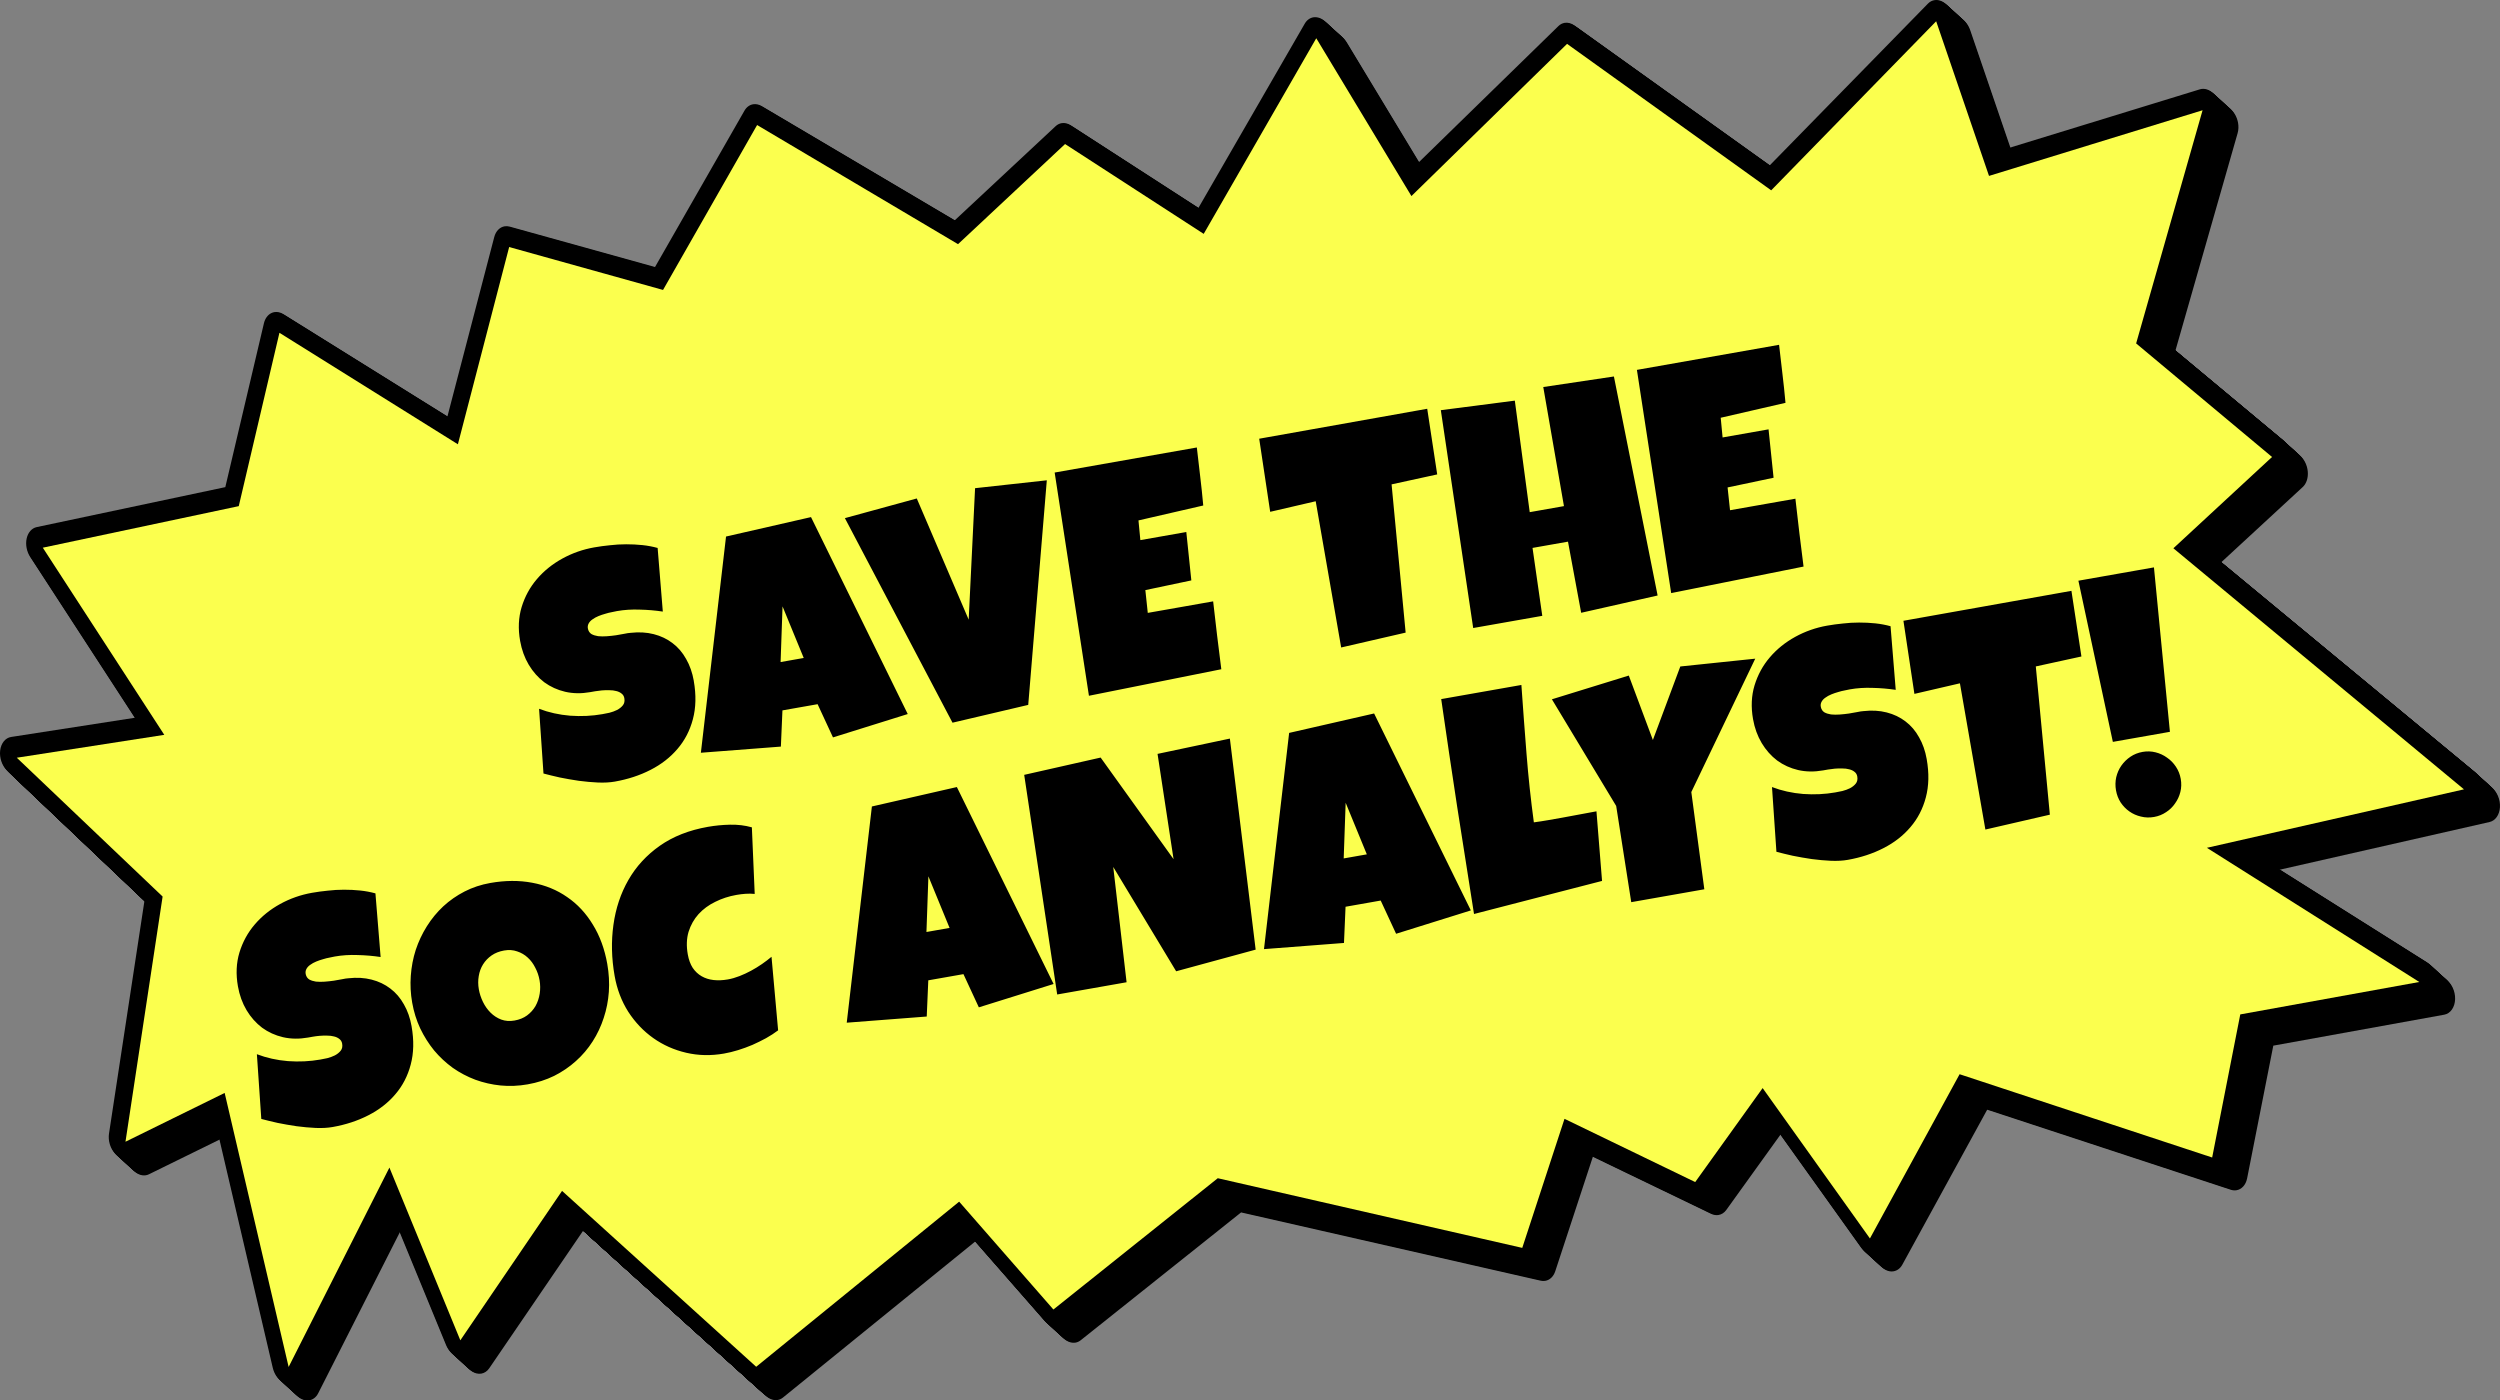 <?xml version="1.0" encoding="UTF-8"?><svg id="Layer_2" xmlns="http://www.w3.org/2000/svg" width="317.686" height="177.965" viewBox="0 0 317.686 177.965"><rect x="0" y="0" width="317.686" height="177.965" fill="#808080" stroke="none"/><defs><style>.cls-1{fill:#000;}.cls-1,.cls-2{stroke-width:0px;}.cls-2{fill:#fbff4e;}</style></defs><g id="Layer_1-2"><path class="cls-1" d="M240.608,161.555c-.083.013-.168.019-.255.016-.569-.015-1.138-.356-1.548-.932l-12.157-17.005-7.283,10.125c-.259.362-.612.579-.997.639-.299.046-.617-.002-.93-.154l-15.025-7.247-4.78,14.55c-.226.687-.711,1.13-1.287,1.219-.18.028-.369.021-.56-.023l-38.072-8.677-20.386,16.248c-.206.164-.437.265-.676.302-.555.086-1.161-.159-1.638-.704l-10.823-12.362-24.695,20.044c-.208.169-.442.272-.688.31-.474.074-.99-.094-1.432-.494l-23.263-21.029-11.945,17.497c-.261.381-.623.615-1.025.677-.199.031-.409.019-.62-.037-.637-.171-1.208-.729-1.52-1.488l-7.401-18.002-11.165,22.019c-.259.512-.68.827-1.156.901-.226.035-.463.016-.702-.062-.748-.243-1.375-1.011-1.596-1.959l-7.453-31.914-10.6,5.207c-.131.065-.266.106-.406.128-.547.085-1.141-.155-1.609-.672-.588-.65-.875-1.623-.741-2.504l4.502-29.562L3.233,100.043c-.649-.616-.999-1.621-.888-2.553.111-.933.661-1.612,1.397-1.726l15.711-2.438-13.297-20.45c-.444-.684-.611-1.564-.443-2.333.17-.767.653-1.314,1.277-1.447l23.966-5.078,4.906-20.818c.144-.611.49-1.083.956-1.305.126-.059.256-.1.389-.12.365-.057.755.03,1.116.256l20.859,12.998,5.949-22.791c.2-.768.713-1.27,1.331-1.366.203-.032.417-.019.634.042l18.464,5.133,11.369-19.873c.265-.464.664-.741,1.107-.81.346-.054.717.02,1.076.232l24.54,14.513,12.819-11.962c.226-.211.491-.34.771-.383.373-.058.772.032,1.146.274l16.229,10.49,13.51-23.411c.26-.451.655-.735,1.102-.804.119-.018.241-.022.367-.009.596.058,1.174.471,1.561,1.113l10.833,17.932,18.372-17.925c.232-.226.506-.362.798-.408.4-.062.832.047,1.229.331l24.83,17.775,20.107-20.557c.236-.24.521-.387.827-.434.271-.042.558-.006.841.112.602.252,1.112.847,1.368,1.594l5.975,17.466,25.534-7.839c.065-.02.131-.036.197-.046.637-.099,1.321.241,1.802.913.53.741.716,1.752.475,2.59l-7.941,27.759,15.845,13.206c.557.464.936,1.222,1.009,2.024.074.801-.165,1.543-.64,1.981l-10.454,9.652,34.491,28.546c.683.564,1.087,1.557,1.023,2.513-.065.956-.583,1.688-1.316,1.855l-27.397,6.226,21.761,13.713c.778.49,1.285,1.527,1.256,2.563-.029,1.037-.587,1.839-1.383,1.983l-21.721,3.934-3.326,16.856c-.167.852-.706,1.418-1.365,1.52-.226.035-.466.016-.709-.064l-30.958-10.175-10.785,19.695c-.258.473-.662.771-1.124.843l-.004.004Z"/><path class="cls-1" d="M240.492,161.45c-.084.013-.169.019-.256.016-.568-.015-1.137-.356-1.548-.932l-12.156-17.005-7.284,10.125c-.259.362-.611.579-.997.639-.299.046-.617-.002-.929-.154l-15.025-7.247-4.781,14.55c-.225.687-.71,1.13-1.287,1.219-.18.028-.368.021-.56-.023l-38.071-8.677-20.386,16.248c-.207.164-.437.265-.677.302-.555.086-1.161-.159-1.637-.704l-10.824-12.362-24.694,20.044c-.208.169-.442.272-.688.31-.474.074-.99-.094-1.432-.495l-23.263-21.028-11.945,17.497c-.261.381-.623.615-1.025.677-.199.031-.409.019-.62-.037-.637-.171-1.208-.729-1.52-1.488l-7.401-18.002-11.165,22.019c-.259.512-.68.827-1.156.901-.226.035-.463.016-.702-.062-.748-.243-1.375-1.011-1.596-1.959l-7.453-31.914-10.6,5.207c-.131.065-.266.106-.406.128-.547.085-1.14-.155-1.609-.673-.587-.649-.875-1.622-.741-2.503l4.502-29.562L3.117,99.938c-.649-.617-.999-1.621-.888-2.553.111-.933.661-1.612,1.397-1.726l15.711-2.438-13.297-20.45c-.444-.684-.611-1.564-.443-2.333.17-.767.653-1.314,1.277-1.447l23.966-5.078,4.906-20.818c.144-.611.49-1.084.957-1.305.125-.059.256-.1.389-.12.365-.057.755.03,1.116.256l20.859,12.998,5.949-22.791c.2-.768.713-1.27,1.331-1.366.203-.031.417-.018.634.042l18.464,5.133,11.369-19.873c.265-.464.664-.741,1.106-.81.346-.054.718.02,1.076.232l24.54,14.513,12.819-11.962c.226-.211.492-.34.772-.383.372-.058.772.032,1.146.274l16.228,10.49,13.51-23.411c.26-.451.655-.735,1.103-.804.119-.018.241-.022.366-.009.596.058,1.174.471,1.561,1.113l10.833,17.932,18.373-17.925c.231-.226.506-.362.797-.408.401-.062.833.047,1.23.331l24.83,17.775,20.107-20.557c.235-.24.521-.387.826-.434.271-.042.558-.006.842.112.602.252,1.112.847,1.367,1.594l5.976,17.467,25.533-7.839c.065-.02.131-.036.197-.046.638-.099,1.321.241,1.802.913.53.741.717,1.752.476,2.59l-7.942,27.759,15.845,13.206c.557.464.936,1.222,1.009,2.024.075.801-.165,1.543-.639,1.981l-10.454,9.652,34.491,28.546c.683.564,1.087,1.557,1.022,2.513-.064.956-.583,1.688-1.315,1.855l-27.397,6.226,21.761,13.713c.777.49,1.284,1.527,1.255,2.563-.028,1.037-.586,1.839-1.382,1.983l-21.722,3.934-3.325,16.856c-.168.852-.706,1.418-1.365,1.52-.226.035-.466.016-.71-.064l-30.957-10.175-10.785,19.695c-.258.473-.662.771-1.125.843l-.003.004Z"/><path class="cls-1" d="M240.376,161.343c-.083.013-.168.019-.255.015-.569-.014-1.138-.355-1.549-.931l-12.156-17.005-7.283,10.125c-.26.361-.612.579-.997.638-.299.047-.617-.001-.93-.153l-15.025-7.247-4.78,14.549c-.226.687-.711,1.13-1.288,1.22-.179.028-.368.021-.559-.023l-38.072-8.677-20.386,16.248c-.206.164-.437.265-.677.302-.555.086-1.16-.159-1.637-.704l-10.824-12.362-24.694,20.043c-.208.169-.442.273-.688.311-.474.073-.99-.095-1.432-.495l-23.263-21.029-11.945,17.498c-.261.381-.623.615-1.025.677-.199.031-.409.019-.62-.037-.637-.172-1.208-.729-1.52-1.489l-7.401-18.001-11.165,22.019c-.259.512-.68.827-1.156.901-.226.035-.463.016-.702-.062-.748-.243-1.375-1.011-1.596-1.959l-7.453-31.914-10.6,5.207c-.131.064-.266.106-.406.128-.547.084-1.14-.155-1.609-.673-.587-.649-.875-1.622-.741-2.504l4.502-29.561L3.001,99.83c-.649-.616-.999-1.62-.888-2.553.111-.932.661-1.611,1.397-1.725l15.711-2.439-13.297-20.449c-.444-.684-.611-1.564-.443-2.333.17-.767.653-1.314,1.277-1.447l23.966-5.078,4.906-20.818c.144-.611.49-1.084.957-1.305.125-.059.256-.1.389-.12.365-.057.755.03,1.116.256l20.859,12.998,5.949-22.791c.2-.768.713-1.27,1.331-1.366.203-.031.417-.018.634.042l18.464,5.133,11.369-19.873c.265-.464.664-.741,1.107-.81.346-.054.717.02,1.076.232l24.54,14.513,12.819-11.962c.225-.211.491-.34.771-.383.373-.058.772.032,1.146.274l16.228,10.49,13.51-23.411c.26-.451.656-.735,1.103-.804.119-.018.241-.022.367-.009.595.058,1.173.471,1.561,1.113l10.832,17.932,18.373-17.925c.232-.226.506-.362.798-.408.4-.062.832.047,1.229.331l24.83,17.775,20.107-20.557c.236-.24.521-.387.827-.434.271-.042.558-.006.841.112.602.252,1.112.847,1.368,1.594l5.975,17.467,25.533-7.839c.066-.02.132-.036.198-.046.637-.099,1.321.241,1.801.913.53.741.717,1.752.476,2.59l-7.941,27.759,15.844,13.206c.557.464.936,1.222,1.01,2.024.074.801-.166,1.543-.64,1.981l-10.454,9.652,34.491,28.546c.683.564,1.087,1.557,1.022,2.513-.064.956-.583,1.688-1.315,1.855l-27.397,6.226,21.761,13.713c.778.49,1.284,1.527,1.256,2.562-.029,1.038-.587,1.84-1.383,1.984l-21.721,3.934-3.326,16.855c-.167.853-.706,1.419-1.365,1.521-.226.035-.466.016-.71-.065l-30.957-10.174-10.785,19.694c-.258.473-.662.772-1.125.844l-.003.004Z"/><path class="cls-1" d="M240.26,161.238c-.084.013-.169.019-.256.015-.568-.014-1.137-.355-1.548-.931l-12.156-17.005-7.284,10.125c-.259.361-.611.579-.997.638-.299.047-.617-.001-.929-.153l-15.025-7.247-4.781,14.549c-.225.687-.71,1.13-1.287,1.22-.18.028-.368.021-.56-.023l-38.071-8.677-20.386,16.248c-.207.164-.437.264-.677.302-.555.086-1.161-.159-1.637-.704l-10.824-12.363-24.694,20.044c-.208.169-.442.272-.688.311-.474.073-.99-.095-1.432-.495l-23.263-21.029-11.945,17.498c-.261.381-.623.615-1.025.677-.199.031-.409.019-.62-.037-.637-.172-1.208-.73-1.52-1.489l-7.401-18.001-11.165,22.019c-.259.512-.68.827-1.156.901-.226.035-.463.016-.702-.062-.748-.243-1.375-1.011-1.596-1.959l-7.453-31.914-10.6,5.207c-.131.064-.266.106-.406.127-.547.085-1.14-.154-1.609-.672-.588-.649-.875-1.623-.741-2.504l4.502-29.561L2.885,99.725c-.649-.616-.999-1.62-.888-2.553.111-.932.661-1.611,1.397-1.725l15.711-2.439-13.297-20.449c-.444-.684-.611-1.564-.443-2.333.17-.767.653-1.314,1.277-1.447l23.966-5.078,4.906-20.818c.144-.611.49-1.083.957-1.305.125-.059.256-.1.389-.12.365-.057.755.03,1.116.256l20.859,12.998,5.949-22.791c.2-.768.713-1.27,1.331-1.366.203-.032.417-.019.634.042l18.464,5.133,11.369-19.873c.265-.464.664-.741,1.106-.81.346-.054.718.02,1.076.232l24.54,14.513,12.819-11.962c.226-.211.492-.34.772-.383.372-.058.772.032,1.146.274l16.228,10.49,13.51-23.411c.26-.451.655-.735,1.103-.804.119-.018.241-.022.366-.009.596.058,1.174.471,1.561,1.113l10.833,17.932,18.373-17.925c.231-.226.506-.362.797-.408.401-.062.833.047,1.23.331l24.83,17.775,20.107-20.557c.235-.24.521-.387.826-.434.271-.042.558-.006.842.112.602.252,1.112.847,1.367,1.594l5.976,17.466,25.533-7.839c.065-.02.131-.036.197-.046.638-.099,1.321.241,1.802.913.53.741.717,1.752.476,2.59l-7.942,27.759,15.845,13.206c.557.464.936,1.222,1.009,2.024.075.801-.165,1.543-.639,1.981l-10.454,9.652,34.491,28.546c.683.564,1.087,1.557,1.022,2.513-.064.956-.583,1.688-1.315,1.855l-27.397,6.226,21.761,13.713c.777.49,1.284,1.526,1.255,2.562-.028,1.038-.586,1.84-1.382,1.984l-21.722,3.934-3.325,16.855c-.168.853-.706,1.419-1.365,1.521-.226.035-.466.016-.71-.065l-30.957-10.175-10.785,19.695c-.258.473-.662.772-1.125.844l-.003.004Z"/><path class="cls-1" d="M240.143,161.131c-.084.013-.169.019-.255.016-.569-.015-1.138-.356-1.549-.932l-12.156-17.005-7.283,10.125c-.26.362-.612.579-.998.639-.299.046-.617-.002-.929-.154l-15.025-7.247-4.78,14.55c-.226.687-.711,1.13-1.288,1.219-.18.028-.368.021-.56-.023l-38.071-8.677-20.386,16.248c-.207.164-.437.265-.677.302-.555.086-1.16-.159-1.637-.704l-10.824-12.362-24.694,20.044c-.208.169-.442.272-.688.31-.474.074-.99-.094-1.432-.494l-23.263-21.029-11.945,17.497c-.261.381-.623.615-1.025.677-.199.031-.409.019-.62-.037-.637-.171-1.208-.729-1.52-1.488l-7.401-18.002-11.165,22.019c-.259.512-.68.827-1.156.901-.226.035-.463.016-.702-.062-.748-.243-1.375-1.011-1.596-1.959l-7.453-31.914-10.6,5.207c-.131.065-.266.106-.406.128-.547.085-1.14-.155-1.609-.672-.588-.65-.875-1.623-.741-2.504l4.502-29.562L2.764,99.623c-.649-.616-.999-1.621-.888-2.553.111-.933.661-1.612,1.397-1.726l15.711-2.438-13.297-20.45c-.444-.684-.611-1.564-.443-2.333.17-.767.653-1.314,1.277-1.447l23.966-5.078,4.906-20.818c.144-.611.49-1.084.957-1.305.125-.059.256-.1.389-.12.365-.057.755.03,1.116.256l20.859,12.998,5.949-22.791c.2-.768.713-1.27,1.331-1.366.203-.031.417-.018.634.042l18.464,5.133,11.368-19.873c.266-.464.665-.741,1.107-.81.346-.054.718.02,1.076.232l24.54,14.513,12.819-11.962c.226-.211.491-.34.771-.383.373-.058.773.032,1.146.274l16.229,10.49,13.51-23.411c.26-.451.655-.735,1.102-.804.12-.018.242-.022.367-.009.596.058,1.174.471,1.561,1.113l10.833,17.932,18.372-17.925c.232-.226.507-.362.798-.408.4-.062.833.047,1.229.331l24.83,17.775,20.108-20.557c.235-.24.521-.387.826-.434.271-.042.558-.006.842.112.602.252,1.112.847,1.367,1.594l5.975,17.466,25.534-7.839c.065-.02.131-.036.197-.046.638-.099,1.321.241,1.802.913.53.741.717,1.752.476,2.59l-7.942,27.759,15.845,13.206c.557.464.936,1.222,1.009,2.024.074.801-.165,1.543-.639,1.981l-10.454,9.652,34.491,28.546c.682.565,1.086,1.557,1.022,2.513-.065.956-.583,1.688-1.316,1.855l-27.397,6.226,21.761,13.713c.778.49,1.285,1.527,1.256,2.563-.029,1.038-.587,1.839-1.382,1.983l-21.722,3.934-3.325,16.856c-.168.852-.707,1.418-1.366,1.52-.225.035-.466.016-.709-.064l-30.957-10.175-10.785,19.695c-.259.473-.663.771-1.125.843h.001Z"/><path class="cls-1" d="M240.028,161.026c-.084.013-.169.019-.256.015-.568-.014-1.137-.355-1.548-.931l-12.156-17.005-7.284,10.125c-.259.361-.611.579-.997.638-.299.047-.617-.001-.929-.153l-15.025-7.247-4.781,14.549c-.225.687-.71,1.13-1.287,1.22-.18.028-.368.021-.56-.023l-38.071-8.677-20.386,16.248c-.207.164-.437.264-.677.302-.555.086-1.161-.159-1.637-.704l-10.824-12.363-24.694,20.044c-.208.169-.442.272-.688.311-.474.073-.99-.095-1.432-.495l-23.263-21.029-11.945,17.498c-.261.381-.623.615-1.025.677-.199.031-.409.019-.62-.037-.637-.172-1.208-.73-1.52-1.489l-7.401-18.001-11.165,22.019c-.259.512-.68.827-1.156.901-.226.035-.463.016-.702-.062-.748-.243-1.375-1.011-1.596-1.959l-7.453-31.914-10.6,5.207c-.131.064-.266.106-.406.127-.547.085-1.141-.154-1.609-.672-.588-.649-.875-1.622-.741-2.504l4.502-29.561L2.648,99.517c-.649-.616-.999-1.62-.888-2.553.111-.932.661-1.611,1.397-1.725l15.711-2.439-13.297-20.449c-.444-.684-.611-1.564-.443-2.333.17-.767.653-1.314,1.277-1.447l23.966-5.078,4.906-20.818c.144-.611.49-1.083.956-1.305.126-.059.256-.1.389-.12.365-.057.755.03,1.116.256l20.859,12.998,5.949-22.791c.2-.768.712-1.27,1.331-1.366.203-.032.417-.018.634.042l18.464,5.133,11.369-19.873c.265-.464.665-.741,1.107-.81.346-.054.717.02,1.076.232l24.54,14.514,12.819-11.962c.226-.211.491-.34.771-.383.373-.058.773.032,1.146.274l16.229,10.49,13.51-23.411c.26-.451.655-.735,1.102-.804.119-.018.242-.022.367-.009.596.058,1.174.471,1.561,1.113l10.833,17.932,18.372-17.925c.232-.226.506-.363.798-.408.4-.062.833.047,1.229.331l24.83,17.775,20.107-20.557c.236-.24.521-.387.827-.434.271-.042.558-.006.842.112.602.252,1.111.847,1.367,1.594l5.975,17.467,25.534-7.839c.065-.02.131-.036.197-.046.637-.099,1.321.241,1.802.913.53.741.717,1.752.475,2.59l-7.941,27.759,15.845,13.206c.557.464.936,1.222,1.009,2.024.074.801-.165,1.543-.639,1.981l-10.455,9.652,34.491,28.546c.683.564,1.087,1.557,1.023,2.513-.065.956-.583,1.688-1.316,1.855l-27.397,6.226,21.761,13.713c.778.49,1.285,1.527,1.256,2.563-.029,1.037-.587,1.839-1.383,1.983l-21.721,3.934-3.325,16.855c-.168.853-.707,1.419-1.366,1.521-.225.035-.466.016-.709-.064l-30.957-10.175-10.786,19.694c-.258.473-.662.772-1.124.844h.001Z"/><path class="cls-1" d="M239.911,160.919c-.083.013-.168.019-.255.016-.569-.015-1.138-.356-1.549-.932l-12.156-17.005-7.283,10.125c-.26.362-.612.579-.997.639-.3.046-.618-.002-.93-.154l-15.025-7.247-4.78,14.55c-.226.687-.711,1.13-1.288,1.219-.18.028-.368.021-.559-.023l-38.072-8.677-20.386,16.248c-.206.164-.437.265-.677.302-.555.086-1.16-.159-1.637-.704l-10.824-12.362-24.694,20.044c-.208.169-.442.272-.688.31-.474.074-.99-.094-1.432-.494l-23.263-21.029-11.945,17.497c-.261.381-.623.615-1.025.677-.199.031-.409.019-.62-.037-.637-.171-1.208-.729-1.52-1.488l-7.401-18.002-11.165,22.019c-.259.512-.68.827-1.156.901-.226.035-.463.016-.702-.062-.748-.243-1.375-1.011-1.596-1.959l-7.453-31.914-10.6,5.207c-.131.065-.266.106-.406.128-.547.085-1.14-.155-1.609-.672-.587-.65-.875-1.623-.741-2.504l4.502-29.562L2.532,99.411c-.649-.616-.999-1.621-.888-2.553.111-.933.661-1.612,1.397-1.726l15.711-2.438-13.297-20.45c-.444-.684-.611-1.564-.443-2.333.17-.767.653-1.314,1.277-1.447l23.966-5.078,4.906-20.818c.144-.611.49-1.083.957-1.305.125-.059.256-.1.389-.12.365-.057.755.03,1.116.256l20.859,12.998,5.949-22.791c.2-.768.712-1.27,1.331-1.366.203-.032.417-.019.634.042l18.464,5.133,11.368-19.873c.266-.464.665-.741,1.107-.81.346-.054.718.02,1.076.232l24.54,14.513,12.819-11.962c.226-.211.491-.34.772-.383.372-.058.772.032,1.146.274l16.228,10.49,13.51-23.411c.26-.451.655-.735,1.103-.804.119-.018.241-.022.366-.009.596.058,1.174.471,1.561,1.113l10.833,17.932,18.372-17.925c.232-.226.507-.362.798-.408.401-.062.833.047,1.229.331l24.831,17.775L246.626,1.934c.235-.24.521-.387.826-.434.271-.042.558-.006.842.112.602.252,1.112.847,1.367,1.594l5.975,17.466,25.534-7.839c.065-.02.131-.036.197-.046.638-.099,1.321.241,1.802.913.53.741.717,1.752.476,2.59l-7.942,27.759,15.845,13.206c.557.464.936,1.222,1.009,2.024.074.801-.165,1.543-.639,1.981l-10.454,9.652,34.491,28.546c.683.565,1.087,1.557,1.022,2.513s-.583,1.688-1.315,1.855l-27.398,6.226,21.761,13.713c.778.49,1.285,1.527,1.256,2.563-.029,1.038-.587,1.839-1.382,1.983l-21.722,3.934-3.325,16.856c-.168.852-.707,1.418-1.366,1.52-.225.035-.466.016-.709-.064l-30.957-10.175-10.785,19.695c-.258.473-.663.771-1.125.843h.001Z"/><path class="cls-1" d="M239.796,160.814c-.084.013-.169.019-.256.015-.568-.014-1.137-.355-1.548-.931l-12.156-17.005-7.283,10.125c-.26.361-.612.579-.998.638-.299.047-.617-.001-.929-.153l-15.025-7.247-4.781,14.549c-.225.687-.71,1.13-1.287,1.22-.18.028-.368.021-.56-.023l-38.071-8.677-20.386,16.248c-.207.164-.437.264-.677.302-.555.086-1.161-.159-1.637-.704l-10.824-12.362-24.694,20.043c-.208.169-.442.272-.688.311-.474.073-.99-.095-1.432-.495l-23.263-21.029-11.945,17.498c-.261.381-.623.615-1.025.677-.199.031-.409.019-.62-.037-.637-.172-1.208-.73-1.52-1.489l-7.401-18.001-11.165,22.019c-.259.512-.68.827-1.156.901-.226.035-.463.016-.702-.062-.748-.243-1.375-1.011-1.596-1.959l-7.453-31.914-10.6,5.207c-.131.064-.266.106-.406.128-.547.084-1.14-.155-1.609-.673-.588-.649-.875-1.622-.741-2.504l4.502-29.561L2.416,99.304c-.649-.616-.999-1.621-.888-2.553.111-.933.661-1.612,1.397-1.726l15.711-2.438-13.297-20.45c-.444-.684-.611-1.564-.443-2.333.17-.767.653-1.314,1.277-1.447l23.966-5.078,4.906-20.818c.144-.611.49-1.083.957-1.305.125-.059.256-.1.389-.12.365-.057.755.03,1.116.256l20.859,12.998,5.949-22.791c.2-.768.713-1.27,1.331-1.366.203-.032.417-.019.634.042l18.464,5.133,11.369-19.873c.265-.464.664-.741,1.107-.81.346-.054.717.02,1.076.232l24.54,14.513,12.819-11.962c.225-.211.491-.34.771-.383.373-.058.772.032,1.146.274l16.228,10.49,13.511-23.411c.259-.451.655-.735,1.102-.804.119-.018.241-.022.367-.009.595.058,1.173.471,1.561,1.113l10.833,17.932,18.372-17.925c.232-.226.506-.362.798-.408.4-.062.832.047,1.229.331l24.83,17.775L246.51,1.827c.236-.24.521-.387.827-.434.271-.042.558-.006.841.112.602.252,1.112.847,1.368,1.594l5.975,17.466,25.533-7.839c.066-.02.132-.036.198-.046.637-.099,1.321.241,1.802.913.529.741.716,1.752.475,2.59l-7.941,27.759,15.844,13.207c.557.464.936,1.221,1.01,2.024.074.801-.166,1.543-.64,1.981l-10.454,9.652,34.491,28.546c.683.565,1.087,1.557,1.022,2.513-.064.956-.583,1.688-1.315,1.855l-27.397,6.226,21.761,13.713c.778.49,1.285,1.527,1.256,2.563-.029,1.038-.587,1.839-1.383,1.983l-21.721,3.934-3.326,16.856c-.167.852-.706,1.418-1.365,1.52-.226.035-.466.016-.71-.064l-30.957-10.175-10.785,19.695c-.258.473-.662.771-1.125.843l.002.002Z"/><path class="cls-1" d="M239.679,160.707c-.083.013-.168.019-.255.016-.569-.015-1.138-.356-1.548-.932l-12.157-17.005-7.283,10.125c-.26.362-.612.579-.997.639-.299.046-.617-.002-.93-.154l-15.025-7.247-4.78,14.55c-.226.687-.711,1.13-1.288,1.219-.179.028-.368.021-.559-.023l-38.072-8.677-20.386,16.248c-.206.164-.437.265-.677.302-.555.086-1.16-.159-1.637-.704l-10.824-12.362-24.694,20.044c-.208.169-.442.272-.688.31-.474.074-.99-.094-1.432-.494l-23.263-21.029-11.945,17.497c-.261.381-.623.615-1.025.677-.199.031-.409.019-.62-.037-.637-.171-1.208-.729-1.52-1.488l-7.401-18.002-11.165,22.019c-.259.512-.68.827-1.156.901-.226.035-.463.016-.702-.062-.748-.243-1.375-1.011-1.596-1.959l-7.453-31.914-10.6,5.207c-.131.065-.266.106-.406.128-.547.085-1.14-.155-1.609-.672-.587-.65-.875-1.623-.741-2.504l4.502-29.562L2.3,99.199c-.649-.616-.999-1.621-.888-2.553.111-.933.661-1.612,1.397-1.726l15.711-2.438-13.297-20.45c-.444-.684-.611-1.564-.443-2.333.17-.767.653-1.314,1.277-1.447l23.966-5.078,4.906-20.818c.144-.611.49-1.084.957-1.305.125-.059.256-.1.389-.12.365-.057.755.03,1.116.256l20.859,12.998,5.949-22.791c.2-.768.712-1.27,1.331-1.366.203-.031.417-.018.634.042l18.464,5.133,11.369-19.873c.265-.464.664-.741,1.106-.81.346-.054.718.02,1.076.232l24.54,14.513,12.819-11.962c.226-.211.492-.34.772-.383.372-.058.772.032,1.146.274l16.228,10.49,13.51-23.411c.26-.451.655-.735,1.103-.804.119-.018.241-.022.366-.009.596.058,1.174.471,1.561,1.113l10.833,17.932,18.372-17.925c.232-.226.507-.362.798-.408.401-.062.833.047,1.229.331l24.831,17.775L246.394,1.722c.235-.24.521-.387.826-.434.271-.042.558-.006.842.112.602.252,1.112.847,1.367,1.594l5.976,17.467,25.533-7.839c.065-.02.131-.036.197-.046.638-.099,1.321.241,1.802.913.53.741.717,1.752.476,2.59l-7.942,27.759,15.845,13.206c.557.464.936,1.222,1.009,2.024.074.801-.165,1.543-.639,1.981l-10.454,9.652,34.491,28.546c.683.565,1.087,1.557,1.022,2.513-.065.956-.583,1.688-1.315,1.855l-27.398,6.226,21.762,13.713c.777.49,1.284,1.527,1.255,2.563-.029,1.038-.587,1.839-1.382,1.983l-21.722,3.934-3.325,16.856c-.168.852-.707,1.418-1.366,1.52-.225.035-.465.016-.709-.064l-30.957-10.175-10.785,19.695c-.258.473-.662.771-1.125.843h.001Z"/><path class="cls-1" d="M239.564,160.601c-.084.013-.169.02-.256.016-.568-.014-1.137-.355-1.548-.931l-12.156-17.005-7.284,10.124c-.259.362-.611.579-.997.639-.299.046-.617-.002-.929-.153l-15.025-7.248-4.781,14.55c-.225.687-.71,1.13-1.287,1.219-.18.028-.368.022-.56-.022l-38.071-8.678-20.386,16.249c-.207.163-.437.264-.677.301-.555.086-1.161-.158-1.637-.704l-10.824-12.362-24.694,20.044c-.208.169-.442.272-.688.31-.474.074-.99-.094-1.432-.494l-23.263-21.029-11.945,17.497c-.261.381-.623.615-1.025.678-.199.03-.409.019-.62-.038-.637-.171-1.208-.729-1.52-1.488l-7.401-18.001-11.165,22.018c-.259.513-.68.828-1.156.902-.226.035-.463.015-.702-.062-.748-.244-1.375-1.012-1.596-1.959l-7.453-31.914-10.6,5.206c-.131.065-.266.107-.406.128-.547.085-1.14-.155-1.609-.672-.588-.65-.875-1.623-.741-2.504l4.502-29.561L2.184,99.091c-.649-.616-.999-1.62-.888-2.553.111-.932.661-1.611,1.397-1.725l15.711-2.439-13.297-20.449c-.444-.684-.611-1.564-.443-2.333.17-.767.653-1.314,1.277-1.447l23.966-5.078,4.906-20.818c.144-.611.49-1.084.957-1.305.125-.059.256-.1.389-.12.365-.057.755.03,1.116.256l20.859,12.998,5.949-22.791c.2-.768.713-1.27,1.331-1.366.203-.031.417-.018.634.042l18.464,5.133,11.369-19.873c.265-.464.664-.741,1.107-.81.345-.054.717.02,1.076.232l24.54,14.513,12.819-11.962c.225-.211.491-.34.771-.383.373-.058.772.032,1.146.274l16.228,10.49,13.51-23.411c.26-.451.656-.735,1.103-.804.119-.018.241-.022.367-.009.595.058,1.173.471,1.561,1.113l10.832,17.932,18.373-17.925c.232-.226.506-.362.798-.408.4-.062.832.047,1.229.331l24.83,17.775L246.278,1.615c.236-.24.521-.387.826-.434.272-.042.558-.006.842.112.602.252,1.112.847,1.368,1.594l5.975,17.467,25.533-7.839c.066-.02.132-.036.198-.046.637-.099,1.321.241,1.801.913.53.741.717,1.752.476,2.59l-7.941,27.759,15.844,13.206c.557.464.936,1.222,1.01,2.024.074.801-.166,1.543-.64,1.981l-10.454,9.652,34.491,28.546c.683.564,1.087,1.557,1.022,2.513-.064.956-.583,1.688-1.315,1.855l-27.397,6.226,21.761,13.713c.778.49,1.284,1.527,1.255,2.563-.028,1.037-.586,1.839-1.382,1.983l-21.721,3.934-3.326,16.855c-.168.853-.706,1.419-1.365,1.521-.226.035-.466.016-.71-.064l-30.957-10.175-10.785,19.694c-.258.473-.662.772-1.125.844l.002.001Z"/><path class="cls-1" d="M239.447,160.495c-.083.013-.168.019-.255.015-.569-.014-1.138-.355-1.548-.931l-12.157-17.005-7.283,10.125c-.259.361-.612.579-.997.638-.299.047-.617-.001-.93-.153l-15.025-7.247-4.78,14.549c-.226.687-.711,1.13-1.287,1.22-.18.028-.368.021-.56-.023l-38.072-8.677-20.386,16.248c-.206.164-.437.264-.676.302-.555.086-1.161-.159-1.638-.704l-10.823-12.363-24.695,20.044c-.208.169-.442.272-.688.311-.474.073-.99-.095-1.432-.495l-23.263-21.029-11.945,17.498c-.261.381-.623.615-1.025.677-.199.031-.409.019-.62-.037-.637-.172-1.208-.73-1.52-1.489l-7.401-18.001-11.165,22.019c-.259.512-.68.827-1.156.901-.226.035-.463.016-.702-.062-.748-.243-1.375-1.011-1.596-1.959l-7.453-31.914-10.6,5.207c-.131.064-.266.106-.406.127-.547.085-1.141-.154-1.609-.672-.588-.649-.875-1.622-.741-2.504l4.502-29.561L2.068,98.986c-.649-.616-.999-1.62-.888-2.553.111-.932.661-1.611,1.397-1.725l15.711-2.439-13.297-20.449c-.444-.684-.611-1.564-.443-2.333.17-.767.653-1.314,1.277-1.447l23.966-5.078,4.906-20.818c.144-.611.49-1.083.956-1.305.126-.059.256-.1.389-.12.365-.057.755.03,1.116.256l20.859,12.998,5.949-22.791c.2-.768.712-1.27,1.331-1.366.203-.032.417-.019.634.042l18.464,5.133,11.369-19.873c.265-.464.664-.741,1.106-.81.346-.054.718.02,1.076.232l24.541,14.514,12.819-11.962c.225-.211.491-.34.771-.383.372-.058.772.032,1.146.274l16.228,10.49,13.51-23.411c.26-.451.655-.735,1.103-.804.119-.018.241-.022.367-.009.595.058,1.173.471,1.56,1.113l10.833,17.932,18.373-17.925c.231-.226.506-.363.797-.408.401-.062.833.047,1.23.331l24.83,17.775L246.162,1.51c.235-.24.521-.387.826-.434.272-.042.558-.006.842.112.602.252,1.112.847,1.367,1.594l5.976,17.467,25.533-7.839c.065-.02.132-.036.197-.046.638-.099,1.322.241,1.802.913.53.741.717,1.752.476,2.59l-7.942,27.759,15.845,13.206c.557.464.936,1.222,1.009,2.024.075.801-.165,1.543-.639,1.981l-10.454,9.652,34.491,28.546c.683.564,1.087,1.557,1.022,2.513-.064.956-.583,1.688-1.315,1.855l-27.397,6.226,21.761,13.713c.777.49,1.284,1.527,1.255,2.563-.028,1.037-.586,1.839-1.382,1.983l-21.722,3.934-3.325,16.855c-.168.853-.706,1.419-1.365,1.521-.226.035-.466.016-.71-.064l-30.957-10.175-10.785,19.694c-.258.473-.662.772-1.125.844h.001Z"/><path class="cls-1" d="M239.332,160.389c-.084.013-.169.02-.256.016-.568-.014-1.137-.355-1.548-.931l-12.156-17.005-7.283,10.124c-.26.362-.612.579-.998.639-.299.046-.617-.002-.929-.153l-15.025-7.248-4.78,14.55c-.226.687-.711,1.13-1.288,1.219-.18.028-.368.022-.56-.022l-38.071-8.678-20.386,16.249c-.207.163-.437.264-.677.301-.555.086-1.161-.158-1.637-.704l-10.824-12.362-24.694,20.044c-.208.169-.442.272-.688.31-.474.074-.99-.094-1.432-.494l-23.263-21.029-11.945,17.497c-.261.381-.623.615-1.025.678-.199.03-.409.019-.62-.038-.637-.171-1.208-.729-1.52-1.488l-7.401-18.001-11.165,22.018c-.259.513-.68.828-1.156.902-.226.035-.463.015-.702-.062-.748-.244-1.375-1.012-1.596-1.959l-7.453-31.914-10.6,5.206c-.131.065-.266.106-.406.128-.547.085-1.14-.155-1.609-.672-.587-.65-.875-1.623-.741-2.504l4.502-29.562L1.952,98.879c-.649-.616-.999-1.62-.888-2.553.111-.932.661-1.611,1.397-1.725l15.711-2.439-13.297-20.449c-.444-.684-.611-1.564-.443-2.333.17-.767.653-1.314,1.277-1.447l23.966-5.078,4.906-20.818c.144-.611.49-1.083.956-1.305.126-.059.256-.1.389-.12.365-.057.755.03,1.116.256l20.859,12.998,5.949-22.791c.2-.768.713-1.27,1.331-1.366.203-.032.417-.018.634.042l18.464,5.133,11.369-19.873c.265-.464.664-.741,1.107-.81.346-.054.717.02,1.076.232l24.54,14.514,12.819-11.962c.225-.211.491-.34.771-.383.373-.058.772.032,1.146.274l16.228,10.49,13.511-23.411c.259-.451.655-.735,1.102-.804.119-.018.241-.022.367-.009.596.058,1.174.471,1.561,1.113l10.833,17.932,18.372-17.925c.232-.226.506-.363.798-.408.4-.062.832.047,1.229.331l24.83,17.775L246.046,1.403c.236-.24.521-.387.827-.434.271-.042.558-.006.841.112.602.252,1.112.847,1.368,1.594l5.975,17.467,25.533-7.839c.066-.02.132-.036.198-.046.637-.099,1.321.241,1.802.913.529.741.716,1.752.475,2.59l-7.941,27.759,15.844,13.206c.557.464.936,1.222,1.01,2.024.074.801-.166,1.543-.64,1.981l-10.454,9.652,34.491,28.546c.683.564,1.087,1.557,1.022,2.513-.064.956-.583,1.688-1.315,1.855l-27.397,6.226,21.761,13.713c.778.49,1.285,1.527,1.256,2.562-.029,1.038-.587,1.84-1.383,1.984l-21.721,3.934-3.326,16.855c-.167.853-.706,1.419-1.365,1.521-.226.035-.466.016-.709-.064l-30.958-10.175-10.785,19.694c-.258.473-.662.772-1.125.844l.002.001Z"/><path class="cls-1" d="M239.215,160.283c-.084.013-.169.019-.256.015-.568-.014-1.137-.355-1.548-.931l-12.156-17.005-7.283,10.124c-.26.362-.612.58-.998.639-.299.047-.617-.001-.929-.153l-15.025-7.247-4.781,14.549c-.225.687-.71,1.13-1.287,1.22-.18.028-.368.021-.56-.023l-38.071-8.677-20.386,16.248c-.207.164-.437.264-.677.302-.555.086-1.161-.159-1.637-.704l-10.824-12.363-24.694,20.044c-.208.169-.442.272-.688.311-.474.073-.99-.095-1.432-.495l-23.263-21.029-11.945,17.498c-.261.38-.623.615-1.025.677-.199.031-.409.019-.62-.037-.637-.172-1.208-.73-1.52-1.489l-7.401-18.001-11.165,22.019c-.259.512-.68.827-1.156.901-.226.035-.463.015-.702-.062-.748-.243-1.375-1.011-1.596-1.959l-7.453-31.914-10.6,5.207c-.131.064-.266.106-.406.127-.547.085-1.14-.154-1.609-.672-.588-.649-.875-1.623-.741-2.504l4.502-29.561L1.836,98.774c-.649-.616-.999-1.62-.888-2.553.111-.932.661-1.611,1.397-1.725l15.711-2.439-13.297-20.449c-.444-.684-.611-1.564-.443-2.333.17-.767.653-1.314,1.277-1.447l23.966-5.078,4.906-20.818c.144-.611.49-1.084.956-1.305.126-.059.256-.1.389-.12.365-.057.755.03,1.116.256l20.859,12.998,5.949-22.791c.2-.768.713-1.27,1.331-1.366.203-.032.417-.019.634.042l18.464,5.133,11.368-19.873c.266-.464.665-.741,1.107-.81.346-.054.717.02,1.076.232l24.54,14.513,12.819-11.962c.226-.211.491-.34.771-.383.373-.058.773.032,1.146.274l16.229,10.49,13.51-23.411c.26-.451.655-.735,1.102-.804.12-.018.242-.022.367-.009.596.058,1.174.471,1.561,1.113l10.833,17.932,18.372-17.925c.232-.226.506-.362.798-.408.4-.062.833.047,1.229.331l24.83,17.775L245.93,1.298c.235-.24.52-.387.826-.434.271-.042.558-.006.842.112.602.252,1.112.847,1.367,1.594l5.975,17.466,25.534-7.839c.065-.02.131-.036.197-.046.638-.099,1.321.241,1.802.913.53.741.717,1.752.476,2.59l-7.942,27.759,15.845,13.206c.557.464.936,1.222,1.009,2.024.074.801-.165,1.543-.639,1.981l-10.454,9.652,34.491,28.546c.682.564,1.086,1.557,1.022,2.513-.065.956-.583,1.688-1.316,1.855l-27.397,6.226,21.761,13.713c.778.49,1.285,1.527,1.256,2.563-.029,1.037-.587,1.839-1.383,1.983l-21.721,3.934-3.325,16.855c-.168.853-.707,1.419-1.366,1.521-.225.035-.466.016-.709-.064l-30.957-10.175-10.786,19.694c-.258.473-.662.772-1.124.844h.001Z"/><path class="cls-1" d="M239.1,160.176c-.084.013-.169.019-.256.016-.568-.015-1.137-.356-1.548-.932l-12.156-17.005-7.284,10.125c-.259.362-.612.579-.997.639-.299.046-.617-.002-.93-.154l-15.024-7.247-4.781,14.55c-.225.687-.71,1.13-1.287,1.219-.18.028-.368.021-.56-.022l-38.071-8.678-20.386,16.248c-.207.164-.437.265-.677.302-.555.086-1.161-.158-1.637-.704l-10.824-12.362-24.694,20.044c-.208.169-.442.272-.688.31-.474.074-.99-.094-1.432-.494l-23.264-21.029-11.945,17.497c-.261.381-.623.615-1.025.677-.199.031-.409.019-.62-.037-.637-.171-1.208-.729-1.52-1.488l-7.401-18.002-11.165,22.019c-.259.513-.68.828-1.156.901-.226.035-.463.016-.702-.062-.748-.243-1.375-1.011-1.596-1.959l-7.453-31.914-10.6,5.207c-.131.065-.266.106-.406.128-.547.085-1.141-.155-1.609-.672-.588-.65-.875-1.623-.741-2.504l4.502-29.562L1.719,98.668c-.649-.616-.999-1.621-.888-2.553.111-.932.661-1.611,1.397-1.726l15.711-2.438-13.297-20.449c-.444-.684-.611-1.564-.443-2.333.17-.767.653-1.314,1.277-1.447l23.966-5.078,4.906-20.818c.144-.611.49-1.084.957-1.305.125-.059.256-.1.389-.12.365-.057.755.03,1.116.256l20.859,12.998,5.949-22.791c.2-.768.712-1.27,1.331-1.366.203-.031.417-.018.634.042l18.464,5.133,11.369-19.873c.265-.464.664-.741,1.106-.81.346-.054.718.02,1.077.232l24.54,14.513,12.819-11.962c.225-.211.491-.34.771-.383.373-.058.772.032,1.146.274l16.228,10.49,13.51-23.411c.26-.451.656-.735,1.103-.804.119-.018.241-.022.367-.009.595.058,1.173.471,1.561,1.113l10.832,17.932,18.373-17.925c.232-.226.506-.362.797-.408.401-.062.833.047,1.23.331l24.83,17.775L245.813,1.191c.236-.24.521-.387.826-.434.272-.042.558-.006.842.112.602.252,1.112.847,1.368,1.594l5.975,17.466,25.533-7.839c.065-.02.132-.036.198-.046.637-.099,1.321.241,1.801.913.53.741.717,1.752.476,2.59l-7.941,27.759,15.844,13.206c.557.464.936,1.222,1.01,2.024.074.801-.166,1.543-.64,1.981l-10.454,9.652,34.491,28.545c.683.565,1.087,1.558,1.022,2.514-.064.956-.583,1.688-1.315,1.854l-27.397,6.226,21.761,13.714c.777.49,1.284,1.526,1.255,2.562-.028,1.038-.586,1.839-1.382,1.983l-21.721,3.934-3.326,16.856c-.168.852-.706,1.418-1.365,1.521-.226.035-.466.015-.71-.065l-30.957-10.175-10.785,19.695c-.258.473-.662.772-1.125.844l.003-.001Z"/><path class="cls-1" d="M238.983,160.071c-.083.013-.168.019-.255.016-.569-.015-1.138-.356-1.548-.932l-12.157-17.005-7.283,10.125c-.26.362-.612.579-.997.639-.299.046-.617-.002-.93-.154l-15.025-7.247-4.78,14.55c-.226.686-.711,1.129-1.287,1.219-.18.028-.369.021-.56-.023l-38.072-8.677-20.386,16.248c-.206.164-.437.265-.677.302-.555.086-1.16-.159-1.637-.704l-10.824-12.362-24.694,20.044c-.208.169-.442.272-.688.31-.474.073-.99-.095-1.432-.495l-23.263-21.028-11.945,17.497c-.261.381-.623.615-1.025.677-.199.031-.409.019-.62-.037-.637-.171-1.208-.729-1.52-1.488l-7.401-18.002-11.165,22.019c-.259.512-.68.827-1.156.901-.226.035-.463.016-.702-.062-.748-.243-1.375-1.011-1.596-1.959l-7.453-31.914-10.6,5.207c-.131.065-.266.106-.406.128-.547.085-1.14-.155-1.609-.673-.588-.649-.875-1.622-.741-2.504l4.502-29.561L1.604,98.563c-.649-.617-.999-1.621-.888-2.553.111-.933.661-1.612,1.397-1.726l15.711-2.438-13.297-20.45c-.444-.684-.611-1.564-.443-2.333.17-.767.653-1.314,1.277-1.447l23.966-5.078,4.906-20.818c.144-.611.49-1.084.957-1.305.125-.059.256-.1.389-.12.365-.057.755.03,1.116.256l20.859,12.998,5.949-22.791c.2-.768.713-1.27,1.331-1.366.203-.031.417-.018.634.042l18.464,5.133,11.369-19.873c.265-.464.664-.741,1.106-.81.346-.054.718.02,1.076.232l24.54,14.513,12.819-11.962c.226-.211.492-.34.772-.383.372-.058.772.032,1.146.274l16.228,10.49,13.51-23.411c.26-.451.655-.735,1.103-.804.119-.018.241-.022.366-.009.596.058,1.174.471,1.561,1.113l10.833,17.932,18.372-17.925c.232-.226.507-.362.798-.408.401-.062.833.047,1.229.331l24.831,17.775L245.698,1.086c.235-.24.521-.387.826-.434.271-.042.558-.006.842.112.602.252,1.112.847,1.367,1.594l5.976,17.467,25.533-7.839c.065-.02.131-.036.197-.046.638-.099,1.321.241,1.802.913.53.741.717,1.752.476,2.59l-7.942,27.759,15.845,13.206c.557.464.936,1.222,1.009,2.024.074.801-.165,1.543-.639,1.981l-10.454,9.652,34.491,28.546c.683.564,1.087,1.557,1.022,2.513s-.583,1.688-1.315,1.855l-27.398,6.226,21.762,13.713c.777.49,1.284,1.527,1.255,2.563-.029,1.037-.587,1.839-1.382,1.983l-21.722,3.934-3.325,16.856c-.168.852-.707,1.418-1.366,1.52-.225.035-.465.016-.709-.064l-30.957-10.175-10.785,19.695c-.258.473-.662.771-1.125.843h.001Z"/><path class="cls-1" d="M238.868,159.964c-.084.013-.169.019-.256.016-.568-.015-1.137-.356-1.548-.932l-12.156-17.005-7.284,10.125c-.259.362-.611.579-.997.639-.299.046-.617-.002-.929-.154l-15.025-7.247-4.781,14.55c-.225.686-.71,1.13-1.287,1.219-.18.028-.368.021-.56-.023l-38.071-8.677-20.386,16.248c-.207.164-.437.265-.677.302-.555.086-1.161-.159-1.637-.704l-10.824-12.362-24.694,20.044c-.208.169-.442.272-.688.31-.474.074-.99-.094-1.432-.495l-23.264-21.028-11.945,17.497c-.261.381-.623.615-1.025.677-.199.031-.409.019-.62-.037-.637-.171-1.208-.729-1.52-1.488l-7.401-18.002-11.165,22.019c-.259.512-.68.827-1.156.901-.226.035-.463.016-.702-.062-.748-.243-1.375-1.011-1.596-1.959l-7.453-31.914-10.6,5.207c-.131.065-.266.106-.406.128-.547.085-1.141-.155-1.609-.673-.588-.649-.875-1.622-.741-2.503l4.502-29.562L1.487,98.456c-.649-.616-.999-1.621-.888-2.553.111-.933.661-1.611,1.397-1.726l15.711-2.438-13.297-20.449c-.444-.684-.611-1.564-.443-2.333.17-.767.653-1.314,1.277-1.447l23.966-5.078,4.906-20.818c.144-.611.49-1.084.957-1.305.125-.059.256-.1.389-.12.365-.057.755.03,1.116.256l20.859,12.998,5.949-22.791c.2-.768.713-1.27,1.331-1.366.203-.031.417-.018.634.042l18.464,5.133,11.371-19.871c.265-.464.664-.741,1.106-.81.346-.054.718.02,1.076.232l24.54,14.513,12.819-11.962c.226-.211.492-.34.772-.383.372-.058.772.032,1.146.274l16.228,10.49,13.51-23.411c.26-.451.655-.735,1.103-.804.119-.018.241-.022.366-.009.596.058,1.174.471,1.561,1.113l10.833,17.932,18.372-17.925c.232-.226.507-.362.798-.408.401-.062.833.047,1.229.331l24.831,17.775L245.583.981c.235-.24.521-.387.826-.434.271-.042.558-.006.842.112.602.252,1.112.847,1.367,1.594l5.975,17.466,25.534-7.839c.065-.02.131-.036.197-.046.638-.099,1.321.241,1.802.913.53.741.717,1.752.476,2.59l-7.942,27.759,15.845,13.206c.557.464.936,1.222,1.009,2.024.074.801-.165,1.543-.639,1.981l-10.454,9.652,34.491,28.546c.683.564,1.087,1.557,1.022,2.513s-.583,1.688-1.315,1.855l-27.398,6.226,21.761,13.713c.778.49,1.285,1.527,1.256,2.563-.029,1.037-.587,1.839-1.382,1.983l-21.722,3.934-3.325,16.855c-.168.853-.707,1.419-1.366,1.521-.225.035-.466.016-.709-.064l-30.957-10.175-10.785,19.694c-.258.473-.663.772-1.125.844l.001-.002Z"/><path class="cls-1" d="M238.751,159.859c-.083.013-.168.019-.255.016-.569-.015-1.138-.356-1.548-.932l-12.157-17.005-7.283,10.125c-.26.362-.612.579-.997.639-.299.046-.617-.002-.93-.154l-15.025-7.247-4.78,14.55c-.226.686-.711,1.129-1.287,1.219-.18.028-.369.021-.56-.023l-38.072-8.677-20.386,16.248c-.206.164-.437.265-.676.302-.555.086-1.161-.159-1.638-.704l-10.823-12.362-24.695,20.044c-.208.169-.442.272-.688.31-.474.073-.99-.095-1.432-.495l-23.263-21.028-11.945,17.497c-.261.381-.623.615-1.025.677-.199.031-.409.019-.62-.037-.637-.171-1.208-.729-1.52-1.488l-7.401-18.002-11.165,22.019c-.259.512-.68.827-1.156.901-.226.035-.463.016-.702-.062-.748-.243-1.375-1.011-1.596-1.959l-7.453-31.914-10.6,5.207c-.131.065-.266.106-.406.128-.547.085-1.14-.155-1.609-.673-.588-.649-.875-1.622-.741-2.504l4.502-29.561L1.372,98.35c-.649-.616-.999-1.62-.888-2.552.111-.933.661-1.612,1.397-1.726l15.711-2.438-13.297-20.45c-.444-.684-.611-1.564-.443-2.333.17-.767.653-1.314,1.277-1.447l23.966-5.078,4.906-20.818c.144-.611.49-1.083.957-1.305.125-.059.256-.1.389-.12.365-.057.755.03,1.116.256l20.859,12.998,5.949-22.791c.2-.768.713-1.27,1.331-1.366.203-.032.417-.019.634.042l18.464,5.133,11.369-19.873c.265-.464.664-.741,1.106-.81.346-.054.718.02,1.076.232l24.54,14.513,12.82-11.962c.225-.211.491-.34.771-.383.372-.058.772.032,1.146.274l16.228,10.49,13.512-23.409c.26-.451.655-.735,1.102-.804.12-.018.242-.022.367-.009.596.058,1.174.471,1.561,1.113l10.833,17.932,18.372-17.925c.232-.226.506-.362.798-.408.4-.062.833.047,1.229.331l24.83,17.775L245.468.875c.235-.24.52-.387.826-.434.271-.042.558-.006.842.112.602.252,1.111.847,1.367,1.594l5.975,17.466,25.534-7.839c.065-.02.131-.036.197-.046.637-.099,1.321.241,1.802.913.53.741.717,1.752.475,2.59l-7.941,27.759,15.845,13.206c.557.464.936,1.222,1.009,2.024.074.801-.165,1.543-.639,1.981l-10.454,9.652,34.491,28.545c.682.565,1.086,1.558,1.022,2.514-.065.956-.583,1.688-1.316,1.854l-27.397,6.226,21.761,13.714c.778.49,1.285,1.526,1.256,2.562-.029,1.038-.587,1.839-1.383,1.983l-21.721,3.934-3.325,16.856c-.168.852-.707,1.418-1.366,1.521-.225.035-.466.015-.709-.065l-30.957-10.175-10.786,19.695c-.258.473-.662.772-1.124.844l-.001-.002Z"/><path class="cls-1" d="M238.636,159.752c-.084.013-.169.019-.256.015-.568-.014-1.137-.355-1.548-.931l-12.156-17.005-7.284,10.125c-.259.361-.611.579-.997.638-.299.047-.617-.001-.929-.153l-15.025-7.247-4.781,14.549c-.225.687-.71,1.13-1.287,1.22-.18.028-.368.021-.56-.023l-38.071-8.677-20.386,16.248c-.207.164-.437.264-.677.302-.555.086-1.161-.159-1.637-.704l-10.824-12.363-24.694,20.044c-.208.169-.442.272-.688.311-.474.073-.99-.095-1.432-.495l-23.263-21.029-11.945,17.498c-.261.38-.623.615-1.025.677-.199.031-.409.019-.62-.037-.637-.172-1.208-.73-1.52-1.489l-7.401-18.001-11.165,22.019c-.259.512-.68.827-1.156.901-.226.035-.463.015-.702-.062-.748-.243-1.375-1.011-1.596-1.959l-7.453-31.914-10.6,5.207c-.131.064-.266.106-.406.127-.547.085-1.14-.154-1.609-.672-.588-.649-.875-1.622-.741-2.504l4.502-29.561L1.255,98.243c-.649-.616-.999-1.62-.888-2.552.111-.933.661-1.612,1.397-1.726l15.711-2.438-13.297-20.45c-.444-.684-.611-1.564-.443-2.333.17-.767.653-1.314,1.277-1.447l23.966-5.078,4.906-20.818c.144-.611.49-1.083.956-1.305.126-.059.256-.1.389-.12.365-.057.755.03,1.116.256l20.859,12.998,5.949-22.791c.2-.768.713-1.27,1.331-1.366.203-.032.417-.019.634.042l18.464,5.133,11.371-19.871c.265-.464.664-.741,1.106-.81.346-.054.718.02,1.076.232l24.54,14.513,12.819-11.962c.226-.211.492-.34.772-.383.372-.058.772.032,1.146.274l16.228,10.49,13.51-23.411c.26-.451.655-.735,1.103-.804.119-.018.241-.022.366-.009.596.058,1.174.471,1.561,1.113l10.833,17.932,18.372-17.925c.232-.226.507-.362.798-.408.401-.062.833.047,1.229.331l24.831,17.775L245.351.768c.235-.24.521-.387.826-.434.271-.042.558-.006.842.112.602.252,1.112.847,1.367,1.594l5.975,17.466,25.534-7.839c.065-.02.131-.036.197-.046.638-.099,1.321.241,1.802.913.53.741.717,1.752.476,2.59l-7.942,27.759,15.845,13.206c.557.464.936,1.222,1.009,2.024.074.801-.165,1.543-.639,1.981l-10.454,9.652,34.491,28.545c.683.565,1.087,1.558,1.022,2.514s-.583,1.688-1.315,1.854l-27.398,6.227,21.762,13.713c.777.49,1.284,1.526,1.255,2.562-.029,1.038-.587,1.839-1.382,1.983l-21.722,3.934-3.325,16.856c-.168.852-.707,1.418-1.366,1.521-.225.035-.466.015-.709-.065l-30.957-10.175-10.785,19.695c-.258.473-.662.772-1.125.844l.001-.002Z"/><path class="cls-1" d="M238.519,159.647c-.083.012-.168.019-.255.015-.569-.014-1.138-.355-1.548-.931l-12.157-17.005-7.283,10.124c-.26.362-.612.579-.997.639-.299.047-.617-.001-.93-.153l-15.025-7.248-4.78,14.55c-.226.687-.711,1.13-1.287,1.22-.18.027-.369.021-.56-.023l-38.072-8.677-20.386,16.248c-.206.164-.437.264-.676.301-.555.087-1.161-.158-1.638-.703l-10.823-12.363-24.695,20.044c-.208.169-.442.272-.688.31-.474.074-.99-.094-1.432-.494l-23.263-21.029-11.945,17.497c-.261.381-.623.615-1.025.678-.199.031-.409.019-.62-.037-.637-.172-1.208-.73-1.52-1.489l-7.401-18.001-11.165,22.019c-.259.512-.68.827-1.156.901-.226.035-.463.015-.702-.062-.748-.243-1.375-1.012-1.596-1.959l-7.453-31.914-10.6,5.206c-.131.065-.266.107-.406.128-.547.085-1.14-.155-1.609-.672-.588-.65-.875-1.623-.741-2.504l4.502-29.561L1.14,98.138c-.649-.616-.999-1.62-.888-2.553.111-.932.661-1.611,1.397-1.725l15.711-2.439-13.297-20.449c-.444-.684-.611-1.564-.443-2.333.17-.767.653-1.314,1.277-1.447l23.966-5.078,4.906-20.818c.144-.611.49-1.084.957-1.305.125-.059.256-.1.389-.12.365-.057.755.03,1.116.256l20.859,12.998,5.949-22.791c.2-.768.713-1.27,1.331-1.366.203-.031.417-.018.634.042l18.464,5.133,11.369-19.873c.265-.464.664-.741,1.106-.81.346-.054.718.02,1.076.232l24.541,14.513,12.818-11.962c.226-.211.492-.34.772-.383.372-.058.772.032,1.146.274l16.228,10.49,13.511-23.409c.259-.451.655-.735,1.102-.804.119-.018.241-.022.367-.009.596.058,1.174.471,1.561,1.113l10.833,17.932,18.372-17.925c.232-.226.506-.363.798-.408.4-.062.832.047,1.229.331l24.83,17.775L245.234.663c.236-.24.521-.387.827-.434.271-.042.558-.006.841.112.602.252,1.112.847,1.368,1.594l5.975,17.467,25.534-7.839c.065-.02.131-.036.197-.046.637-.099,1.321.241,1.802.913.529.741.716,1.752.475,2.59l-7.941,27.759,15.844,13.206c.557.464.936,1.222,1.01,2.024.074.801-.166,1.543-.64,1.981l-10.454,9.652,34.491,28.546c.683.565,1.087,1.557,1.023,2.513-.065.956-.584,1.689-1.316,1.855l-27.397,6.226,21.761,13.713c.778.49,1.285,1.527,1.256,2.563-.029,1.038-.587,1.839-1.383,1.983l-21.721,3.934-3.326,16.856c-.167.852-.706,1.418-1.365,1.52-.226.035-.466.016-.709-.064l-30.958-10.175-10.785,19.695c-.258.473-.662.772-1.125.843l.001-.001Z"/><path class="cls-1" d="M238.404,159.54c-.084.013-.169.019-.256.015-.569-.014-1.137-.355-1.548-.931l-12.156-17.005-7.284,10.125c-.259.361-.612.579-.997.638-.299.047-.617-.001-.93-.153l-15.024-7.247-4.781,14.549c-.225.687-.71,1.13-1.287,1.22-.18.028-.368.021-.56-.023l-38.071-8.677-20.387,16.248c-.206.164-.437.264-.676.302-.555.086-1.161-.159-1.637-.704l-10.824-12.363-24.695,20.044c-.207.169-.442.272-.687.311-.474.073-.99-.095-1.432-.495l-23.264-21.029-11.945,17.498c-.261.38-.623.615-1.025.677-.199.031-.409.019-.62-.037-.637-.172-1.208-.73-1.52-1.489l-7.401-18.001-11.165,22.019c-.259.512-.68.827-1.156.901-.226.035-.463.015-.702-.062-.748-.243-1.375-1.011-1.596-1.959l-7.453-31.914-10.6,5.207c-.131.064-.266.106-.406.127-.547.085-1.141-.154-1.609-.672-.588-.649-.875-1.623-.741-2.504l4.502-29.561L1.023,98.031c-.649-.616-.999-1.62-.888-2.553.111-.932.661-1.611,1.397-1.725l15.711-2.438-13.297-20.45c-.444-.684-.611-1.564-.443-2.333.17-.767.653-1.314,1.277-1.447l23.966-5.078,4.906-20.818c.144-.611.49-1.084.957-1.305.125-.059.256-.1.389-.12.365-.057.755.03,1.116.256l20.859,12.998,5.949-22.791c.2-.768.713-1.27,1.331-1.366.203-.031.417-.018.634.042l18.464,5.133,11.37-19.871c.266-.464.665-.741,1.107-.81.346-.054.718.02,1.076.232l24.54,14.513,12.819-11.962c.226-.211.491-.34.771-.383.373-.058.773.032,1.146.274l16.229,10.49,13.51-23.411c.26-.451.655-.735,1.102-.804.12-.018.242-.022.367-.009.596.058,1.174.471,1.561,1.113l10.833,17.932,18.372-17.925c.232-.226.507-.363.798-.408.4-.062.833.047,1.229.331l24.83,17.775L245.119.556c.235-.24.521-.387.826-.434.271-.042.558-.006.842.112.602.252,1.112.847,1.367,1.594l5.975,17.467,25.534-7.839c.065-.02.131-.036.197-.046.638-.099,1.321.241,1.802.913.53.741.717,1.752.476,2.59l-7.942,27.759,15.845,13.206c.557.464.936,1.222,1.009,2.024.074.801-.165,1.543-.639,1.981l-10.454,9.652,34.491,28.545c.682.565,1.086,1.558,1.022,2.513-.065.956-.583,1.689-1.316,1.855l-27.397,6.226,21.761,13.714c.778.49,1.285,1.526,1.256,2.562-.029,1.038-.587,1.839-1.383,1.983l-21.721,3.934-3.325,16.856c-.168.852-.707,1.418-1.366,1.521-.225.035-.466.015-.709-.065l-30.957-10.175-10.785,19.695c-.259.473-.663.772-1.125.843l.001-.001Z"/><path class="cls-1" d="M238.288,159.435c-.084.013-.169.019-.256.016-.569-.015-1.137-.356-1.548-.932l-12.157-17.005-7.283,10.125c-.259.362-.612.579-.997.639-.299.046-.617-.002-.93-.154l-15.024-7.247-4.781,14.55c-.226.686-.711,1.129-1.287,1.219-.18.028-.368.021-.56-.023l-38.072-8.677-20.386,16.248c-.206.164-.437.265-.676.302-.555.086-1.161-.159-1.637-.704l-10.824-12.362-24.695,20.044c-.208.169-.442.272-.688.31-.474.073-.989-.095-1.431-.495l-23.264-21.028-11.945,17.497c-.261.381-.623.615-1.025.677-.199.031-.409.019-.62-.037-.637-.171-1.208-.729-1.52-1.488l-7.401-18.002-11.165,22.019c-.259.512-.68.827-1.156.901-.226.035-.463.016-.702-.062-.748-.243-1.375-1.011-1.596-1.959l-7.453-31.914-10.6,5.207c-.131.065-.266.106-.406.128-.547.085-1.14-.155-1.609-.673-.588-.649-.875-1.622-.741-2.504l4.502-29.561L.908,97.927c-.649-.617-.999-1.621-.888-2.553.111-.933.661-1.612,1.397-1.726l15.711-2.438-13.297-20.45c-.444-.684-.611-1.564-.443-2.333.17-.767.653-1.314,1.277-1.447l23.966-5.078,4.906-20.818c.144-.611.49-1.084.957-1.305.125-.059.256-.1.389-.12.365-.057.755.03,1.116.256l20.859,12.998,5.949-22.791c.2-.768.713-1.27,1.331-1.366.203-.031.417-.018.634.042l18.464,5.133,11.369-19.873c.265-.464.664-.741,1.108-.81.346-.054.717.02,1.076.232l24.54,14.513,12.819-11.962c.226-.211.491-.34.771-.383.373-.058.772.032,1.146.274l16.229,10.49,13.509-23.409c.26-.451.655-.735,1.102-.804.119-.018.242-.022.367-.009.596.058,1.174.471,1.561,1.113l10.833,17.932,18.372-17.925c.232-.226.506-.362.798-.408.4-.062.832.047,1.229.331l24.83,17.775L245.002.451c.236-.24.521-.387.827-.434.271-.042.558-.006.842.112.602.252,1.111.847,1.367,1.594l5.975,17.467,25.534-7.839c.065-.02.131-.036.197-.046.637-.099,1.321.241,1.802.913.53.741.717,1.752.475,2.59l-7.941,27.759,15.845,13.206c.557.464.936,1.222,1.009,2.024.074.801-.165,1.543-.639,1.981l-10.455,9.652,34.491,28.545c.683.565,1.087,1.558,1.023,2.514-.065.956-.583,1.688-1.316,1.855l-27.397,6.226,21.761,13.713c.778.49,1.285,1.526,1.256,2.562-.029,1.038-.587,1.84-1.383,1.984l-21.721,3.934-3.326,16.855c-.167.853-.706,1.419-1.365,1.521-.225.035-.466.016-.709-.065l-30.957-10.175-10.786,19.695c-.258.473-.662.772-1.124.844l.001-.002Z"/><path class="cls-2" d="M284.681,128.908l-3.571,18.181-32.094-10.583-11.395,20.87-13.635-19.11-8.568,11.943-16.609-8.035-5.368,16.399-38.693-8.852-20.887,16.683-11.976-13.705-25.793,20.983-24.669-22.35-12.926,18.987-9.012-21.949-12.807,25.335-8.13-34.821-12.603,6.201,4.719-31.156L2.133,96.287l18.742-2.909-15.436-23.781,24.901-5.28,5.169-22.028,22.677,14.168,6.516-25.066,19.553,5.454,11.954-20.957,25.532,15.139,13.603-12.724,17.616,11.416,14.304-24.859,12.093,20.055,19.777-19.342,25.94,18.613,20.964-21.484,6.715,19.651,27.139-8.344-8.443,29.632,17.27,14.429-12.537,11.602,36.925,30.633-32.667,7.43,26.988,17.05-22.747,4.121Z"/><path class="cls-1" d="M88.16,86.521c.315,1.789.278,3.412-.111,4.868-.379,1.441-1.033,2.701-1.96,3.78-.915,1.078-2.058,1.966-3.429,2.666-1.359.697-2.867,1.192-4.526,1.485-.64.113-1.361.152-2.161.118-.788-.036-1.595-.109-2.423-.219-.83-.123-1.636-.264-2.418-.422-.771-.174-1.461-.342-2.069-.504l-.561-8.225c1.228.47,2.546.763,3.953.879,1.419.1,2.781.035,4.087-.196.248-.043.547-.103.898-.178.348-.088.671-.206.968-.353.308-.162.556-.36.744-.595s.249-.536.184-.902c-.044-.248-.159-.443-.346-.585-.189-.155-.417-.263-.683-.324-.269-.074-.565-.109-.887-.106-.325-.01-.64-.002-.945.025-.305.027-.588.063-.849.109-.261.046-.47.083-.627.111-1.123.198-2.183.183-3.18-.046-.984-.23-1.869-.633-2.658-1.208-.777-.59-1.433-1.33-1.967-2.219-.536-.902-.903-1.915-1.101-3.038-.272-1.542-.208-2.974.192-4.297.41-1.338,1.057-2.523,1.939-3.554.893-1.046,1.972-1.917,3.237-2.611,1.265-.694,2.616-1.168,4.053-1.422.64-.113,1.304-.203,1.993-.271.686-.081,1.373-.121,2.06-.121.7-.002,1.386.032,2.058.102.672.07,1.32.192,1.943.364l.658,8.086c-.941-.144-1.919-.227-2.933-.25-1.004-.039-1.969.024-2.896.187-.17.03-.391.076-.663.137-.261.046-.539.115-.832.208-.283.076-.569.174-.858.292-.289.118-.541.257-.755.416-.217.146-.381.323-.492.531-.112.209-.139.436-.082.682.064.285.21.501.438.65.239.133.524.224.856.273.343.034.707.037,1.093.009.399-.03.789-.071,1.17-.125.379-.067.732-.129,1.058-.187.324-.07.593-.111.807-.122,1.056-.119,2.036-.062,2.939.169.903.231,1.697.61,2.382,1.136.698.523,1.274,1.196,1.73,2.018.466.807.791,1.733.975,2.778ZM115.35,90.737l-9.498,2.968-1.956-4.221-4.468.788-.199,4.601-10.166.782,3.197-27.475,10.798-2.47,12.292,25.026ZM102.133,83.612l-2.692-6.556-.247,7.075,2.939-.519ZM133.023,61.034l-2.362,28.54-9.622,2.262-13.675-25.994,9.135-2.5,6.595,15.404.812-16.71,9.117-1.002ZM152.087,56.864c.138,1.242.281,2.469.427,3.683.147,1.213.276,2.443.388,3.689l-8.232,1.896.24,2.503,5.839-1.03.64,6.15-5.844,1.232.308,2.895,4.86-.856,3.448-.609c.175,1.451.343,2.897.502,4.337.171,1.424.349,2.854.535,4.289l-16.822,3.371-4.355-28.366,18.066-3.186ZM181.363,51.944l1.269,8.342-5.797,1.265,1.786,18.838-8.193,1.889-3.236-18.582-5.784,1.343-1.396-9.29,21.351-3.805ZM210.64,75.673l-9.714,2.197-1.675-9.039-4.506.795,1.239,8.631-8.779,1.548-4.113-27.681,9.403-1.214,1.893,14.172,4.35-.767-2.628-15.134,8.976-1.34,5.554,27.831ZM226.075,43.818c.138,1.242.281,2.469.427,3.683.147,1.213.276,2.443.388,3.689l-8.232,1.896.24,2.503,5.839-1.03.64,6.15-5.844,1.232.309,2.895,4.859-.857,3.449-.608c.175,1.451.342,2.896.501,4.336.171,1.425.349,2.855.535,4.29l-16.822,3.37-4.355-28.365,18.066-3.186ZM52.301,130.415c.316,1.789.279,3.412-.111,4.868-.379,1.441-1.032,2.701-1.96,3.78-.914,1.077-2.058,1.966-3.429,2.666-1.359.697-2.867,1.192-4.526,1.485-.64.113-1.36.152-2.161.118-.788-.036-1.595-.109-2.423-.219-.83-.123-1.636-.264-2.418-.422-.771-.174-1.461-.342-2.069-.504l-.561-8.225c1.228.47,2.546.763,3.953.879,1.418.1,2.781.035,4.087-.196.248-.044.547-.103.898-.178.348-.089.671-.206.968-.353.308-.162.556-.361.744-.596.188-.235.249-.535.184-.901-.044-.248-.159-.443-.346-.585-.189-.156-.417-.264-.683-.324-.269-.074-.565-.11-.887-.107-.325-.01-.64-.001-.945.026-.305.026-.588.063-.85.109-.261.046-.47.083-.627.111-1.123.198-2.183.183-3.18-.046-.984-.23-1.869-.633-2.658-1.208-.778-.59-1.433-1.33-1.967-2.219-.536-.902-.903-1.915-1.101-3.038-.272-1.542-.208-2.974.192-4.297.41-1.339,1.057-2.523,1.939-3.554.893-1.047,1.972-1.917,3.237-2.612,1.265-.694,2.616-1.168,4.053-1.422.64-.112,1.304-.203,1.993-.27.686-.081,1.373-.121,2.06-.121.7-.002,1.386.032,2.058.102.672.07,1.32.191,1.943.364l.658,8.087c-.941-.144-1.919-.227-2.933-.251-1.004-.038-1.969.024-2.897.188-.17.03-.391.076-.663.137-.261.046-.539.115-.832.207-.283.077-.569.175-.858.293-.289.118-.541.257-.755.416-.217.146-.381.323-.492.531-.111.208-.139.435-.082.681.064.285.21.502.438.65.239.133.524.225.856.274.343.034.707.037,1.093.009.399-.03.789-.072,1.17-.125.379-.067.732-.129,1.058-.187.324-.071.593-.111.807-.122,1.057-.119,2.036-.063,2.939.169.903.231,1.697.61,2.382,1.135.698.524,1.275,1.197,1.73,2.019.466.807.79,1.733.975,2.778ZM77.172,122.514c.21,1.188.275,2.362.197,3.521-.081,1.145-.297,2.248-.649,3.306-.339,1.057-.809,2.056-1.411,2.997-.591.926-1.3,1.758-2.126,2.496-.813.736-1.733,1.363-2.76,1.881-1.029.505-2.151.864-3.366,1.078-1.176.207-2.325.255-3.45.144-1.111-.114-2.178-.357-3.199-.729-1.024-.385-1.982-.89-2.873-1.514-.88-.639-1.67-1.376-2.369-2.209-.688-.848-1.277-1.781-1.766-2.799-.476-1.021-.817-2.112-1.022-3.275-.2-1.136-.259-2.271-.176-3.404.081-1.145.291-2.246.63-3.303.352-1.059.823-2.057,1.411-2.996.589-.939,1.282-1.782,2.08-2.529.811-.749,1.716-1.38,2.717-1.893,1-.513,2.089-.873,3.264-1.081,1.894-.334,3.67-.344,5.328-.03,1.671.311,3.152.919,4.443,1.823,1.302.888,2.39,2.057,3.265,3.505.886,1.433,1.497,3.104,1.833,5.011ZM68.562,124.557c-.099-.562-.28-1.089-.541-1.581-.251-.508-.569-.937-.954-1.287-.387-.362-.838-.626-1.352-.792-.503-.18-1.055-.218-1.656-.112-.614.109-1.143.316-1.587.624-.444.307-.808.688-1.092,1.142-.273.438-.455.935-.545,1.49-.093.542-.089,1.1.012,1.675.097.548.272,1.083.525,1.604.254.521.576.976.968,1.365.392.389.841.68,1.346.874.519.191,1.085.233,1.699.124.614-.108,1.142-.322,1.584-.643.453-.335.813-.736,1.081-1.2.266-.478.443-1.001.532-1.569.088-.568.082-1.139-.019-1.714ZM95.543,105.132l.361,8.462c-.398-.038-.789-.043-1.175-.015s-.768.075-1.147.142c-.966.17-1.864.463-2.693.879-.832.402-1.541.925-2.128,1.567-.574.64-.995,1.387-1.262,2.243-.253.853-.287,1.808-.1,2.866.12.679.328,1.249.624,1.708.31.458.689.815,1.139,1.072.449.258.956.418,1.519.48.563.062,1.165.037,1.805-.076.483-.085.977-.226,1.481-.423.504-.196.996-.424,1.475-.684.48-.26.942-.543,1.386-.85.444-.308.848-.615,1.211-.921l.84,9.347c-.463.351-.977.684-1.541.999-.553.3-1.129.583-1.729.851-.601.254-1.209.476-1.822.665s-1.207.334-1.782.435c-1.659.293-3.261.259-4.806-.102-1.545-.361-2.941-.983-4.188-1.868-1.247-.884-2.305-1.998-3.175-3.339-.859-1.357-1.437-2.878-1.734-4.564-.394-2.233-.445-4.393-.152-6.478.29-2.099.924-4.002,1.903-5.71.978-1.708,2.306-3.154,3.983-4.339,1.69-1.187,3.73-1.991,6.12-2.412.901-.159,1.835-.25,2.801-.272.979-.024,1.908.088,2.787.337ZM133.884,125.04l-9.498,2.968-1.956-4.221-4.468.787-.198,4.601-10.166.783,3.196-27.475,10.798-2.47,12.292,25.027ZM120.667,117.915l-2.691-6.556-.248,7.074,2.939-.518ZM156.286,93.855l3.275,26.819-10.102,2.751-7.995-13.258,1.695,14.652-8.818,1.555-4.193-27.91,9.714-2.197,9.267,12.912-2.036-13.379,9.193-1.945ZM186.906,115.691l-9.497,2.967-1.957-4.221-4.467.788-.199,4.601-10.166.783,3.196-27.475,10.798-2.47,12.292,25.027ZM173.689,108.566l-2.691-6.556-.248,7.074,2.939-.518ZM202.869,103.098l.711,8.845-16.27,4.202c-.726-4.573-1.44-9.121-2.143-13.643-.691-4.526-1.366-9.08-2.026-13.665l10.189-1.796c.204,2.914.421,5.825.651,8.734.228,2.896.539,5.805.933,8.725.618-.082,1.228-.176,1.829-.282.601-.106,1.208-.213,1.822-.321.732-.129,1.449-.262,2.152-.4.703-.137,1.42-.27,2.152-.399ZM223.046,83.7l-8.123,16.949,1.653,12.356-9.287,1.637-1.914-12.229-8.168-13.551,9.772-3.016,3.06,8.189,3.485-9.343,9.522-.992ZM244.834,96.466c.316,1.789.279,3.412-.111,4.868-.379,1.441-1.033,2.701-1.96,3.78-.915,1.078-2.058,1.966-3.429,2.666-1.359.697-2.868,1.192-4.527,1.485-.64.113-1.36.152-2.161.118-.788-.036-1.595-.109-2.423-.219-.829-.123-1.635-.264-2.418-.422-.771-.174-1.461-.342-2.068-.504l-.562-8.225c1.228.47,2.546.763,3.953.879,1.419.1,2.781.035,4.087-.196.249-.043.548-.103.898-.178.348-.088.671-.206.969-.353.308-.162.556-.36.743-.595.188-.236.249-.536.185-.902-.044-.248-.159-.443-.346-.585-.189-.156-.417-.264-.684-.324-.268-.074-.564-.11-.887-.106-.325-.011-.64-.002-.945.025-.305.027-.588.063-.85.109-.261.046-.47.083-.627.111-1.123.198-2.183.183-3.18-.046-.983-.23-1.869-.633-2.657-1.208-.778-.59-1.433-1.33-1.967-2.219-.537-.902-.904-1.915-1.102-3.038-.272-1.542-.208-2.974.192-4.297.411-1.339,1.057-2.523,1.939-3.554.893-1.047,1.972-1.917,3.237-2.612,1.265-.694,2.616-1.168,4.053-1.421.64-.113,1.304-.203,1.993-.271.686-.081,1.372-.121,2.059-.121.7-.002,1.386.032,2.059.102.672.07,1.32.192,1.943.364l.658,8.087c-.941-.144-1.919-.227-2.933-.25-1.004-.039-1.969.023-2.897.187-.169.03-.39.076-.662.137-.262.046-.539.115-.833.207-.282.077-.568.175-.857.293-.289.118-.541.257-.755.416-.217.146-.381.323-.492.531-.112.209-.139.436-.082.681.063.286.209.502.438.651.239.133.524.224.856.273.343.034.707.037,1.093.009.398-.03.788-.071,1.169-.125.379-.067.732-.129,1.059-.187.324-.07.593-.111.806-.122,1.057-.119,2.037-.063,2.939.169.903.231,1.697.61,2.383,1.135.698.524,1.275,1.197,1.729,2.019.466.807.791,1.733.975,2.778ZM263.226,75.08l1.269,8.342-5.797,1.265,1.786,18.838-8.193,1.889-3.236-18.582-5.784,1.343-1.395-9.29,21.35-3.805ZM273.712,72.1l2.028,20.896-7.25,1.278-4.379-20.481,9.601-1.693ZM277.117,98.976c.102.575.085,1.13-.049,1.665-.135.536-.359,1.02-.674,1.453-.299.443-.678.813-1.137,1.109-.458.31-.967.514-1.529.613-.575.102-1.13.085-1.665-.05-.534-.121-1.023-.338-1.469-.65-.43-.301-.8-.68-1.109-1.138-.297-.459-.496-.976-.597-1.551-.099-.562-.089-1.116.03-1.662.132-.549.349-1.038.65-1.468.312-.446.697-.824,1.154-1.133.457-.31.973-.515,1.548-.617.562-.099,1.11-.081,1.646.054.536.134,1.02.359,1.452.673.444.299.821.684,1.133,1.154.312.47.517.986.616,1.548Z"/></g></svg>